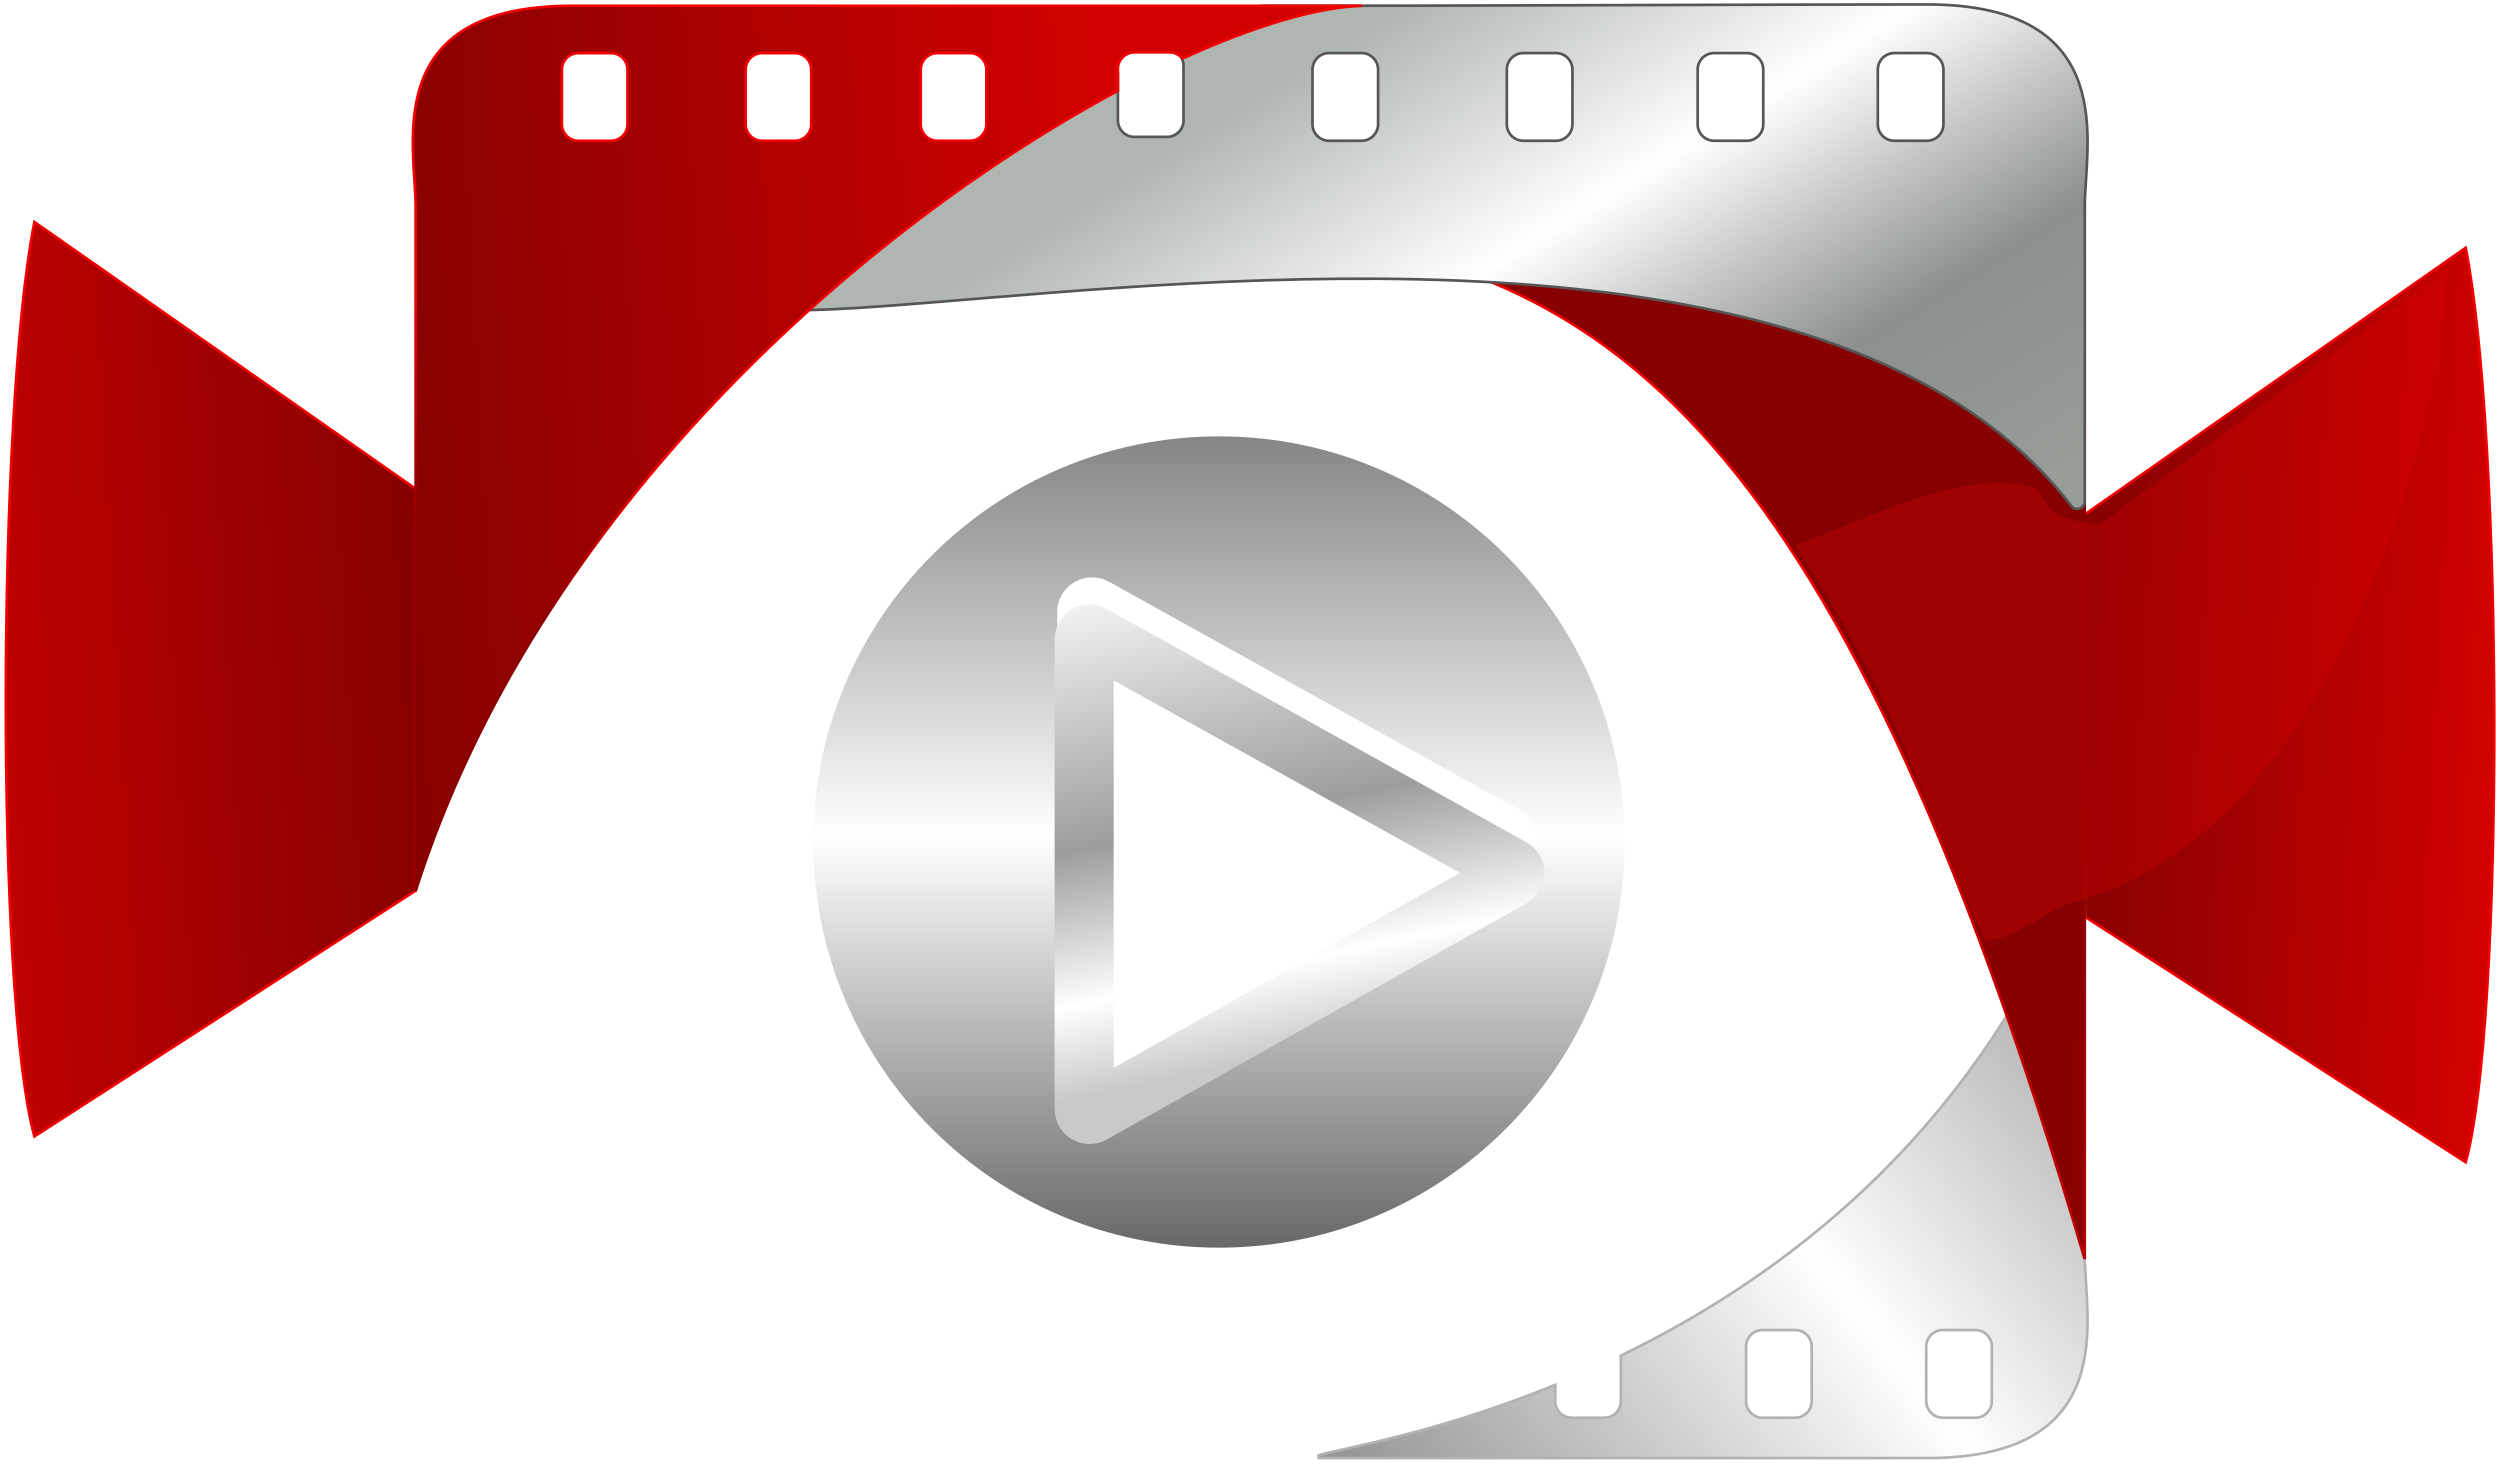 <?xml version="1.0" encoding="UTF-8" standalone="no"?>
<svg
   width="427"
   height="250"
   viewBox="0 0 427 250"
   fill="none"
   version="1.1"
   id="svg132"
   xmlns="http://www.w3.org/2000/svg"
   xmlns:svg="http://www.w3.org/2000/svg">
  <path
     d="M5.879 194.098C-0.727 170.335 -0.536 70.308 5.879 37.915L70.952 83.471V152.145L5.879 194.098Z"
     fill="url(#paint0_linear_173_5575)"
     stroke="#F00000"
     stroke-width="0.459"
     id="path2" />
  <path
     d="M421.136 198.505C427.743 174.742 427.551 74.716 421.136 42.322L356.064 87.879V156.552L421.136 198.505Z"
     fill="url(#paint1_linear_173_5575)"
     stroke="#F00000"
     stroke-width="0.459"
     id="path4" />
  <path
     d="M356.074 147.771L356.076 166.288V214.398C356.076 215.711 356.174 217.232 356.282 218.897C356.39 220.56 356.508 222.364 356.546 224.23C356.621 227.962 356.378 231.966 355.087 235.646C353.794 239.331 351.451 242.687 347.342 245.118C343.237 247.546 337.388 249.041 329.097 249.041H225.286L225.188 248.604C225.343 248.53 225.581 248.452 225.883 248.368C226.189 248.283 226.575 248.188 227.035 248.081C227.955 247.867 229.183 247.601 230.676 247.27C233.665 246.606 237.734 245.673 242.604 244.337C249.086 242.558 256.985 240.061 265.635 236.534V239.332C265.635 240.887 266.896 242.148 268.451 242.148H274.024C275.58 242.148 276.841 240.887 276.841 239.332V231.541C277.61 231.168 278.382 230.788 279.157 230.398C306.911 216.446 338.42 191.741 355.632 147.688L356.074 147.771ZM301.045 227.171C299.49 227.171 298.229 228.431 298.229 229.986V239.332C298.229 240.887 299.49 242.148 301.045 242.148H306.618C308.173 242.148 309.435 240.887 309.435 239.332V229.986C309.434 228.431 308.173 227.171 306.618 227.171H301.045ZM331.816 227.171C330.261 227.171 329 228.431 329 229.986V239.332C329 240.887 330.261 242.148 331.816 242.148H337.39C338.945 242.148 340.206 240.887 340.206 239.332V229.986C340.206 228.431 338.945 227.171 337.39 227.171H331.816Z"
     fill="url(#paint2_linear_173_5575)"
     id="path6" />
  <path
     d="M356.074 147.771L356.304 147.771L356.304 147.581L356.117 147.546L356.074 147.771ZM356.076 166.288H356.305V166.288L356.076 166.288ZM356.076 214.398H355.847V214.398L356.076 214.398ZM356.282 218.897L356.053 218.912L356.282 218.897ZM356.546 224.23L356.775 224.226L356.546 224.23ZM355.087 235.646L355.303 235.721V235.721L355.087 235.646ZM347.342 245.118L347.459 245.316H347.459L347.342 245.118ZM329.097 249.041V249.27V249.041ZM225.286 249.041L225.062 249.092L225.103 249.27H225.286V249.041ZM225.188 248.604L225.088 248.398L224.924 248.477L224.964 248.655L225.188 248.604ZM225.883 248.368L225.821 248.147H225.821L225.883 248.368ZM227.035 248.081L226.983 247.858H226.983L227.035 248.081ZM230.676 247.27L230.726 247.493L230.676 247.27ZM242.604 244.337L242.664 244.558L242.604 244.337ZM265.635 236.534H265.864V236.193L265.548 236.322L265.635 236.534ZM265.635 239.332H265.405V239.332L265.635 239.332ZM276.841 239.332L277.07 239.332V239.332H276.841ZM276.841 231.541L276.741 231.335L276.611 231.397V231.541H276.841ZM279.157 230.398L279.26 230.603L279.157 230.398ZM355.632 147.688L355.674 147.463L355.487 147.428L355.418 147.605L355.632 147.688ZM301.045 227.171V226.942V227.171ZM298.229 229.986L297.999 229.986V229.986H298.229ZM298.229 239.332H297.999V239.332L298.229 239.332ZM301.045 242.148V242.378V242.148ZM309.435 239.332L309.664 239.332V239.332H309.435ZM309.435 229.986H309.664V229.986L309.435 229.986ZM331.816 227.171V226.942H331.816L331.816 227.171ZM329 229.986L328.771 229.986V229.986H329ZM329 239.332H328.771V239.332L329 239.332ZM331.816 242.148L331.816 242.378H331.816V242.148ZM340.206 239.332L340.435 239.332V239.332H340.206ZM340.206 229.986H340.435V229.986L340.206 229.986ZM356.074 147.771L355.845 147.772L355.847 166.288L356.076 166.288L356.305 166.288L356.304 147.771L356.074 147.771ZM356.076 166.288H355.847V214.398H356.076H356.305V166.288H356.076ZM356.076 214.398L355.847 214.398C355.847 215.72 355.945 217.249 356.053 218.912L356.282 218.897L356.511 218.883C356.403 217.215 356.306 215.702 356.305 214.398L356.076 214.398ZM356.282 218.897L356.053 218.912C356.161 220.576 356.279 222.374 356.317 224.235L356.546 224.23L356.775 224.226C356.737 222.353 356.619 220.545 356.511 218.883L356.282 218.897ZM356.546 224.23L356.317 224.235C356.392 227.957 356.148 231.929 354.871 235.57L355.087 235.646L355.303 235.721C356.607 232.004 356.851 227.968 356.775 224.226L356.546 224.23ZM355.087 235.646L354.871 235.57C353.593 239.21 351.282 242.521 347.225 244.921L347.342 245.118L347.459 245.316C351.62 242.854 353.995 239.451 355.303 235.721L355.087 235.646ZM347.342 245.118L347.225 244.921C343.167 247.321 337.362 248.812 329.097 248.812V249.041V249.27C337.413 249.27 343.307 247.771 347.459 245.316L347.342 245.118ZM329.097 249.041V248.812H225.286V249.041V249.27H329.097V249.041ZM225.286 249.041L225.51 248.99L225.411 248.554L225.188 248.604L224.964 248.655L225.062 249.092L225.286 249.041ZM225.188 248.604L225.287 248.811C225.422 248.746 225.643 248.673 225.944 248.589L225.883 248.368L225.821 248.147C225.518 248.231 225.263 248.314 225.088 248.398L225.188 248.604ZM225.883 248.368L225.944 248.589C226.246 248.505 226.628 248.411 227.087 248.304L227.035 248.081L226.983 247.858C226.522 247.965 226.132 248.061 225.821 248.147L225.883 248.368ZM227.035 248.081L227.087 248.304C228.005 248.09 229.23 247.825 230.726 247.493L230.676 247.27L230.626 247.046C229.135 247.377 227.904 247.643 226.983 247.858L227.035 248.081ZM230.676 247.27L230.726 247.493C233.716 246.829 237.79 245.896 242.664 244.558L242.604 244.337L242.543 244.116C237.679 245.451 233.613 246.382 230.626 247.046L230.676 247.27ZM242.604 244.337L242.664 244.558C249.154 242.777 257.061 240.278 265.721 236.747L265.635 236.534L265.548 236.322C256.908 239.845 249.018 242.338 242.543 244.116L242.604 244.337ZM265.635 236.534H265.405V239.332H265.635H265.864V236.534H265.635ZM265.635 239.332L265.405 239.332C265.405 241.014 266.769 242.378 268.451 242.378V242.148V241.919C267.023 241.919 265.864 240.761 265.864 239.332L265.635 239.332ZM268.451 242.148V242.378H274.024V242.148V241.919H268.451V242.148ZM274.024 242.148V242.378C275.706 242.378 277.07 241.014 277.07 239.332L276.841 239.332L276.611 239.332C276.611 240.761 275.453 241.919 274.024 241.919V242.148ZM276.841 239.332H277.07V231.541H276.841H276.611V239.332H276.841ZM276.841 231.541L276.941 231.747C277.71 231.374 278.484 230.994 279.26 230.603L279.157 230.398L279.054 230.194C278.28 230.583 277.509 230.962 276.741 231.335L276.841 231.541ZM279.157 230.398L279.26 230.603C307.049 216.633 338.607 191.892 355.845 147.772L355.632 147.688L355.418 147.605C338.232 191.591 306.773 216.258 279.054 230.194L279.157 230.398ZM355.632 147.688L355.59 147.914L356.032 147.997L356.074 147.771L356.117 147.546L355.674 147.463L355.632 147.688ZM301.045 227.171V226.942C299.363 226.942 297.999 228.304 297.999 229.986L298.229 229.986L298.458 229.986C298.458 228.558 299.616 227.4 301.045 227.4V227.171ZM298.229 229.986H297.999V239.332H298.229H298.458V229.986H298.229ZM298.229 239.332L297.999 239.332C297.999 241.014 299.363 242.378 301.045 242.378V242.148V241.919C299.616 241.919 298.458 240.761 298.458 239.332L298.229 239.332ZM301.045 242.148V242.378H306.618V242.148V241.919H301.045V242.148ZM306.618 242.148V242.378C308.3 242.378 309.664 241.014 309.664 239.332L309.435 239.332L309.205 239.332C309.205 240.761 308.047 241.919 306.618 241.919V242.148ZM309.435 239.332H309.664V229.986H309.435H309.205V239.332H309.435ZM309.435 229.986L309.664 229.986C309.664 228.304 308.3 226.942 306.618 226.942V227.171V227.4C308.047 227.4 309.205 228.558 309.205 229.986L309.435 229.986ZM306.618 227.171V226.942H301.045V227.171V227.4H306.618V227.171ZM331.816 227.171L331.816 226.942C330.135 226.942 328.771 228.305 328.771 229.986L329 229.986L329.229 229.986C329.23 228.558 330.388 227.4 331.816 227.4L331.816 227.171ZM329 229.986H328.771V239.332H329H329.229V229.986H329ZM329 239.332L328.771 239.332C328.771 241.014 330.135 242.378 331.816 242.378L331.816 242.148L331.816 241.919C330.388 241.919 329.229 240.761 329.229 239.332L329 239.332ZM331.816 242.148V242.378H337.39V242.148V241.919H331.816V242.148ZM337.39 242.148V242.378C339.072 242.378 340.435 241.014 340.435 239.332L340.206 239.332L339.977 239.332C339.977 240.761 338.818 241.919 337.39 241.919V242.148ZM340.206 239.332H340.435V229.986H340.206H339.977V239.332H340.206ZM340.206 229.986L340.435 229.986C340.435 228.304 339.071 226.942 337.39 226.942V227.171V227.4C338.818 227.4 339.976 228.558 339.977 229.986L340.206 229.986ZM337.39 227.171V226.942H331.816V227.171V227.4H337.39V227.171Z"
     fill="#B2B2B2"
     id="path8" />
  <path
     d="M356.066 83.398V215.046C312.435 67.153 271.674 44.961 215.184 39.087C249.129 39.087 233.999 35.288 260.45 35.288C293.514 35.288 356.066 24.717 356.066 35.288V83.398Z"
     fill="url(#paint3_linear_173_5575)"
     stroke="url(#paint4_linear_173_5575)"
     stroke-width="0.459"
     id="path10" />
  <path
     d="M329.098 0.759C337.388 0.759 343.238 2.254 347.343 4.682C351.452 7.113 353.795 10.469 355.088 14.154C356.379 17.833 356.622 21.837 356.547 25.569C356.509 27.436 356.391 29.24 356.283 30.902C356.175 32.568 356.077 34.089 356.077 35.401V83.512L356.076 85.676L356.072 85.787C356.026 86.334 355.639 86.714 355.189 86.853C354.711 87.002 354.131 86.889 353.767 86.412L352.917 85.322C334.855 62.645 302.966 52.853 268.662 49.31C233.824 45.712 196.559 48.565 168.908 50.852C155.091 51.994 143.662 52.996 136.15 52.977C132.404 52.967 129.591 52.704 127.943 52.058C127.12 51.734 126.536 51.295 126.308 50.694C126.077 50.087 126.238 49.392 126.715 48.631C127.193 47.867 128.013 46.996 129.182 46.005C130.353 45.012 131.885 43.889 133.8 42.622C137.629 40.089 143.002 36.974 150.102 33.168C160.102 27.806 173.539 21.068 190.938 12.648V20.569C190.939 22.125 192.2 23.385 193.755 23.385H199.328C200.883 23.385 202.144 22.125 202.145 20.569V11.224C202.144 9.79 201.072 8.607 199.686 8.432C202.857 6.91 206.145 5.338 209.552 3.715L214.996 1.125C215.116 1.068 215.254 1.025 215.395 1.008L215.535 0.999C232.513 0.999 254.305 0.939 275.151 0.879C295.998 0.819 315.901 0.759 329.098 0.759ZM226.989 9.065C225.434 9.066 224.173 10.327 224.173 11.882V21.227C224.173 22.783 225.434 24.043 226.989 24.043H232.562C234.118 24.043 235.379 22.783 235.379 21.227V11.882C235.379 10.327 234.118 9.065 232.562 9.065H226.989ZM260.182 9.065C258.627 9.066 257.366 10.327 257.366 11.882V21.227C257.366 22.783 258.627 24.043 260.182 24.043H265.756C267.311 24.043 268.571 22.783 268.571 21.227V11.882C268.571 10.327 267.311 9.066 265.756 9.065H260.182ZM292.775 9.065C291.22 9.066 289.96 10.327 289.96 11.882V21.227C289.96 22.783 291.22 24.043 292.775 24.043H298.35C299.905 24.043 301.165 22.783 301.165 21.227V11.882C301.165 10.327 299.905 9.066 298.35 9.065H292.775ZM323.548 9.065C321.993 9.065 320.732 10.327 320.731 11.882V21.227C320.732 22.783 321.993 24.043 323.548 24.043H329.121C330.676 24.043 331.937 22.783 331.938 21.227V11.882C331.937 10.327 330.676 9.065 329.121 9.065H323.548Z"
     fill="url(#paint5_linear_173_5575)"
     id="path12" />
  <path
     d="M329.098 0.759V0.529V0.759ZM347.343 4.682L347.46 4.484L347.46 4.484L347.343 4.682ZM355.088 14.154L355.304 14.078V14.078L355.088 14.154ZM356.547 25.569L356.776 25.574V25.574L356.547 25.569ZM356.283 30.902L356.054 30.887L356.283 30.902ZM356.077 35.401H355.848H356.077ZM356.077 83.512L356.306 83.512V83.512H356.077ZM356.076 85.676L356.305 85.684V85.676L356.076 85.676ZM356.072 85.787L356.301 85.807L356.301 85.795L356.072 85.787ZM355.189 86.853L355.257 87.073L355.258 87.073L355.189 86.853ZM353.767 86.412L353.949 86.273L353.947 86.271L353.767 86.412ZM352.917 85.322L353.098 85.181L353.096 85.179L352.917 85.322ZM268.662 49.31L268.686 49.082L268.662 49.31ZM168.908 50.852L168.889 50.623L168.908 50.852ZM136.15 52.977L136.15 53.206H136.15L136.15 52.977ZM127.943 52.058L127.86 52.271L127.86 52.271L127.943 52.058ZM126.308 50.694L126.093 50.776L126.093 50.776L126.308 50.694ZM126.715 48.631L126.521 48.509L126.521 48.509L126.715 48.631ZM129.182 46.005L129.033 45.83H129.033L129.182 46.005ZM133.8 42.622L133.673 42.431H133.673L133.8 42.622ZM150.102 33.168L149.993 32.966L150.102 33.168ZM190.938 12.648H191.168V12.282L190.839 12.441L190.938 12.648ZM190.938 20.569H190.709V20.569L190.938 20.569ZM199.328 23.385V23.614V23.385ZM202.145 20.569L202.374 20.569V20.569H202.145ZM202.145 11.224H202.374V11.224L202.145 11.224ZM199.686 8.432L199.586 8.225L198.885 8.561L199.657 8.659L199.686 8.432ZM209.552 3.715L209.453 3.508L209.453 3.508L209.552 3.715ZM214.996 1.125L214.898 0.918L214.898 0.918L214.996 1.125ZM215.395 1.008L215.38 0.779L215.373 0.779L215.366 0.78L215.395 1.008ZM215.535 0.999L215.535 0.77L215.528 0.77L215.521 0.77L215.535 0.999ZM275.151 0.879L275.152 1.108L275.151 0.879ZM226.989 9.065V8.836H226.989L226.989 9.065ZM224.173 11.882L223.944 11.882V11.882H224.173ZM224.173 21.227H223.944V21.228L224.173 21.227ZM226.989 24.043L226.989 24.272H226.989V24.043ZM235.379 21.227L235.608 21.228V21.227H235.379ZM235.379 11.882H235.608V11.882L235.379 11.882ZM260.182 9.065V8.836H260.182L260.182 9.065ZM257.366 11.882L257.137 11.882V11.882H257.366ZM257.366 21.227H257.137V21.228L257.366 21.227ZM260.182 24.043L260.182 24.272H260.182V24.043ZM265.756 24.043V24.272H265.756L265.756 24.043ZM268.571 21.227L268.801 21.228V21.227H268.571ZM268.571 11.882H268.801V11.882L268.571 11.882ZM265.756 9.065L265.756 8.836H265.756V9.065ZM292.775 9.065V8.836H292.775L292.775 9.065ZM289.96 11.882L289.731 11.882V11.882H289.96ZM289.96 21.227H289.731V21.228L289.96 21.227ZM292.775 24.043L292.775 24.272H292.775V24.043ZM298.35 24.043V24.272H298.35L298.35 24.043ZM301.165 21.227L301.394 21.228V21.227H301.165ZM301.165 11.882H301.394V11.882L301.165 11.882ZM298.35 9.065L298.35 8.836H298.35V9.065ZM320.731 11.882L320.502 11.882V11.882H320.731ZM320.731 21.227H320.502V21.228L320.731 21.227ZM329.121 24.043V24.272H329.121L329.121 24.043ZM331.938 21.227L332.167 21.228V21.227H331.938ZM331.938 11.882H332.167V11.882L331.938 11.882ZM329.121 9.065L329.121 8.836H329.121V9.065ZM329.098 0.759V0.988C337.363 0.988 343.168 2.479 347.226 4.879L347.343 4.682L347.46 4.484C343.308 2.029 337.414 0.53 329.098 0.529V0.759ZM347.343 4.682L347.226 4.879C351.283 7.279 353.594 10.59 354.871 14.23L355.088 14.154L355.304 14.078C353.996 10.349 351.621 6.946 347.46 4.484L347.343 4.682ZM355.088 14.154L354.871 14.23C356.149 17.871 356.393 21.843 356.318 25.565L356.547 25.569L356.776 25.574C356.852 21.832 356.608 17.796 355.304 14.078L355.088 14.154ZM356.547 25.569L356.318 25.565C356.28 27.425 356.162 29.224 356.054 30.887L356.283 30.902L356.512 30.917C356.62 29.255 356.738 27.447 356.776 25.574L356.547 25.569ZM356.283 30.902L356.054 30.887C355.946 32.551 355.848 34.08 355.848 35.401H356.077H356.306C356.306 34.098 356.404 32.585 356.512 30.917L356.283 30.902ZM356.077 35.401H355.848V83.512H356.077H356.306V35.401H356.077ZM356.077 83.512L355.848 83.512L355.847 85.676L356.076 85.676L356.305 85.676L356.306 83.512L356.077 83.512ZM356.076 85.676L355.847 85.668L355.843 85.779L356.072 85.787L356.301 85.795L356.305 85.684L356.076 85.676ZM356.072 85.787L355.844 85.768C355.806 86.206 355.497 86.518 355.121 86.635L355.189 86.853L355.258 87.073C355.78 86.91 356.245 86.462 356.301 85.807L356.072 85.787ZM355.189 86.853L355.121 86.635C354.721 86.759 354.246 86.662 353.949 86.273L353.767 86.412L353.584 86.551C354.016 87.116 354.702 87.245 355.257 87.073L355.189 86.853ZM353.767 86.412L353.947 86.271L353.098 85.181L352.917 85.322L352.736 85.463L353.586 86.553L353.767 86.412ZM352.917 85.322L353.096 85.179C334.974 62.427 303.004 52.627 268.686 49.082L268.662 49.31L268.639 49.539C302.928 53.08 334.736 62.864 352.738 85.465L352.917 85.322ZM268.662 49.31L268.686 49.082C233.823 45.482 196.538 48.337 168.889 50.623L168.908 50.852L168.927 51.08C196.579 48.794 233.824 45.943 268.639 49.539L268.662 49.31ZM168.908 50.852L168.889 50.623C155.066 51.766 143.65 52.766 136.151 52.747L136.15 52.977L136.15 53.206C143.674 53.225 155.116 52.222 168.927 51.08L168.908 50.852ZM136.15 52.977L136.151 52.747C132.402 52.738 129.63 52.473 128.027 51.844L127.943 52.058L127.86 52.271C129.553 52.935 132.405 53.196 136.15 53.206L136.15 52.977ZM127.943 52.058L128.027 51.844C127.226 51.53 126.716 51.123 126.522 50.613L126.308 50.694L126.093 50.776C126.356 51.467 127.014 51.939 127.86 52.271L127.943 52.058ZM126.308 50.694L126.522 50.613C126.328 50.102 126.449 49.487 126.909 48.753L126.715 48.631L126.521 48.509C126.026 49.298 125.825 50.071 126.093 50.776L126.308 50.694ZM126.715 48.631L126.909 48.753C127.369 48.018 128.168 47.165 129.33 46.18L129.182 46.005L129.033 45.83C127.858 46.827 127.017 47.716 126.521 48.509L126.715 48.631ZM129.182 46.005L129.33 46.18C130.492 45.195 132.016 44.077 133.926 42.813L133.8 42.622L133.673 42.431C131.754 43.7 130.214 44.829 129.033 45.83L129.182 46.005ZM133.8 42.622L133.926 42.813C137.747 40.286 143.112 37.175 150.21 33.37L150.102 33.168L149.993 32.966C142.891 36.774 137.511 39.892 133.673 42.431L133.8 42.622ZM150.102 33.168L150.21 33.37C160.206 28.011 173.64 21.274 191.038 12.854L190.938 12.648L190.839 12.441C173.438 20.862 159.998 27.602 149.993 32.966L150.102 33.168ZM190.938 12.648H190.709V20.569H190.938H191.168V12.648H190.938ZM190.938 20.569L190.709 20.569C190.709 22.251 192.073 23.614 193.755 23.614V23.385V23.155C192.326 23.155 191.168 21.998 191.168 20.569L190.938 20.569ZM193.755 23.385V23.614H199.328V23.385V23.155H193.755V23.385ZM199.328 23.385V23.614C201.01 23.614 202.374 22.251 202.374 20.569L202.145 20.569L201.915 20.569C201.915 21.998 200.757 23.155 199.328 23.155V23.385ZM202.145 20.569H202.374V11.224H202.145H201.915V20.569H202.145ZM202.145 11.224L202.374 11.224C202.374 9.672 201.214 8.394 199.714 8.204L199.686 8.432L199.657 8.659C200.93 8.821 201.915 9.907 201.915 11.224L202.145 11.224ZM199.686 8.432L199.785 8.638C202.956 7.116 206.244 5.545 209.65 3.922L209.552 3.715L209.453 3.508C206.046 5.131 202.758 6.703 199.586 8.225L199.686 8.432ZM209.552 3.715L209.65 3.922L215.095 1.332L214.996 1.125L214.898 0.918L209.453 3.508L209.552 3.715ZM214.996 1.125L215.094 1.332C215.194 1.285 215.309 1.25 215.423 1.235L215.395 1.008L215.366 0.78C215.2 0.801 215.039 0.851 214.898 0.918L214.996 1.125ZM215.395 1.008L215.409 1.237L215.549 1.228L215.535 0.999L215.521 0.77L215.38 0.779L215.395 1.008ZM215.535 0.999L215.535 1.228C232.513 1.228 254.305 1.168 275.152 1.108L275.151 0.879L275.151 0.65C254.304 0.709 232.512 0.769 215.535 0.77L215.535 0.999ZM275.151 0.879L275.152 1.108C295.999 1.048 315.901 0.988 329.098 0.988V0.759V0.529C315.9 0.529 295.997 0.59 275.151 0.65L275.151 0.879ZM226.989 9.065L226.989 8.836C225.307 8.836 223.944 10.2 223.944 11.882L224.173 11.882L224.402 11.882C224.402 10.453 225.561 9.295 226.989 9.295L226.989 9.065ZM224.173 11.882H223.944V21.227H224.173H224.402V11.882H224.173ZM224.173 21.227L223.944 21.228C223.944 22.909 225.308 24.272 226.989 24.272L226.989 24.043L226.989 23.814C225.561 23.814 224.402 22.656 224.402 21.227L224.173 21.227ZM226.989 24.043V24.272H232.562V24.043V23.814H226.989V24.043ZM232.562 24.043V24.272C234.244 24.272 235.608 22.91 235.608 21.228L235.379 21.227L235.15 21.227C235.149 22.656 233.991 23.814 232.562 23.814V24.043ZM235.379 21.227H235.608V11.882H235.379H235.15V21.227H235.379ZM235.379 11.882L235.608 11.882C235.608 10.2 234.244 8.836 232.562 8.836V9.065V9.295C233.991 9.295 235.149 10.453 235.15 11.882L235.379 11.882ZM232.562 9.065V8.836H226.989V9.065V9.295H232.562V9.065ZM260.182 9.065L260.182 8.836C258.5 8.836 257.137 10.2 257.137 11.882L257.366 11.882L257.596 11.882C257.596 10.453 258.753 9.295 260.182 9.295L260.182 9.065ZM257.366 11.882H257.137V21.227H257.366H257.596V11.882H257.366ZM257.366 21.227L257.137 21.228C257.137 22.909 258.5 24.272 260.182 24.272L260.182 24.043L260.182 23.814C258.753 23.814 257.596 22.656 257.596 21.227L257.366 21.227ZM260.182 24.043V24.272H265.756V24.043V23.814H260.182V24.043ZM265.756 24.043L265.756 24.272C267.438 24.272 268.8 22.909 268.801 21.228L268.571 21.227L268.342 21.227C268.342 22.656 267.184 23.813 265.756 23.814L265.756 24.043ZM268.571 21.227H268.801V11.882H268.571H268.342V21.227H268.571ZM268.571 11.882L268.801 11.882C268.8 10.2 267.438 8.836 265.756 8.836L265.756 9.065L265.756 9.295C267.184 9.295 268.342 10.453 268.342 11.882L268.571 11.882ZM265.756 9.065V8.836H260.182V9.065V9.295H265.756V9.065ZM292.775 9.065L292.775 8.836C291.094 8.836 289.731 10.2 289.731 11.882L289.96 11.882L290.189 11.882C290.189 10.453 291.347 9.295 292.775 9.295L292.775 9.065ZM289.96 11.882H289.731V21.227H289.96H290.189V11.882H289.96ZM289.96 21.227L289.731 21.228C289.731 22.909 291.094 24.272 292.775 24.272L292.775 24.043L292.775 23.814C291.347 23.813 290.189 22.656 290.189 21.227L289.96 21.227ZM292.775 24.043V24.272H298.35V24.043V23.814H292.775V24.043ZM298.35 24.043L298.35 24.272C300.031 24.272 301.394 22.909 301.394 21.228L301.165 21.227L300.936 21.227C300.936 22.656 299.778 23.814 298.35 23.814L298.35 24.043ZM301.165 21.227H301.394V11.882H301.165H300.936V21.227H301.165ZM301.165 11.882L301.394 11.882C301.394 10.2 300.031 8.836 298.35 8.836L298.35 9.065L298.35 9.295C299.778 9.295 300.936 10.453 300.936 11.882L301.165 11.882ZM298.35 9.065V8.836H292.775V9.065V9.295H298.35V9.065ZM323.548 9.065V8.836C321.866 8.836 320.502 10.2 320.502 11.882L320.731 11.882L320.961 11.882C320.961 10.453 322.119 9.295 323.548 9.295V9.065ZM320.731 11.882H320.502V21.227H320.731H320.961V11.882H320.731ZM320.731 21.227L320.502 21.228C320.502 22.91 321.866 24.272 323.548 24.272V24.043V23.814C322.119 23.814 320.961 22.656 320.961 21.227L320.731 21.227ZM323.548 24.043V24.272H329.121V24.043V23.814H323.548V24.043ZM329.121 24.043L329.121 24.272C330.803 24.272 332.167 22.909 332.167 21.228L331.938 21.227L331.708 21.227C331.708 22.656 330.55 23.814 329.121 23.814L329.121 24.043ZM331.938 21.227H332.167V11.882H331.938H331.708V21.227H331.938ZM331.938 11.882L332.167 11.882C332.167 10.2 330.803 8.836 329.121 8.836L329.121 9.065L329.121 9.295C330.55 9.295 331.708 10.453 331.708 11.882L331.938 11.882ZM329.121 9.065V8.836H323.548V9.065V9.295H329.121V9.065Z"
     fill="#565656"
     id="path14" />
  <path
     d="M232.646 0.988C225.15 1.203 214.426 4.309 201.963 10.006C201.447 9.358 200.653 8.942 199.76 8.942H193.749C192.194 8.943 190.933 10.203 190.933 11.758V15.493C148.052 38.478 91.561 87.372 70.994 152.185V35.401C70.994 24.83 64.681 0.988 97.745 0.988H232.646ZM98.786 9.067C97.231 9.067 95.969 10.329 95.969 11.884V21.23C95.97 22.785 97.231 24.045 98.786 24.045H104.359C105.914 24.045 107.175 22.785 107.175 21.23V11.884C107.175 10.329 105.914 9.067 104.359 9.067H98.786ZM130.172 9.067C128.616 9.067 127.355 10.329 127.355 11.884V21.23C127.355 22.785 128.616 24.045 130.172 24.045H135.745C137.3 24.045 138.561 22.785 138.561 21.23V11.884C138.561 10.329 137.3 9.067 135.745 9.067H130.172ZM160.08 9.067C158.524 9.067 157.263 10.329 157.263 11.884V21.23C157.264 22.785 158.525 24.045 160.08 24.045H165.653C167.208 24.045 168.469 22.785 168.469 21.23V11.884C168.469 10.329 167.208 9.067 165.653 9.067H160.08Z"
     fill="url(#paint6_linear_173_5575)"
     id="path16" />
  <path
     d="M232.646 0.988L232.653 1.218L232.646 0.759V0.988ZM201.963 10.006L201.783 10.149L201.895 10.289L202.058 10.214L201.963 10.006ZM193.749 8.942V8.713H193.749L193.749 8.942ZM190.933 11.758L190.704 11.758V11.758H190.933ZM190.933 15.493L191.042 15.695L191.163 15.63V15.493H190.933ZM70.994 152.185H70.764L71.212 152.254L70.994 152.185ZM95.969 11.884L95.74 11.884V11.884H95.969ZM95.969 21.23H95.74V21.23L95.969 21.23ZM104.359 24.045V24.274H104.359L104.359 24.045ZM107.175 21.23L107.405 21.23V21.23H107.175ZM107.175 11.884H107.405V11.884L107.175 11.884ZM104.359 9.067L104.359 8.838H104.359V9.067ZM130.172 9.067V8.838H130.171L130.172 9.067ZM127.355 11.884L127.126 11.884V11.884H127.355ZM127.355 21.23H127.126V21.23L127.355 21.23ZM130.172 24.045L130.171 24.274H130.172V24.045ZM138.561 21.23L138.79 21.23V21.23H138.561ZM138.561 11.884H138.79V11.884L138.561 11.884ZM160.08 9.067V8.838V9.067ZM157.263 11.884L157.034 11.884V11.884H157.263ZM157.263 21.23H157.034V21.23L157.263 21.23ZM160.08 24.045V24.274V24.045ZM168.469 21.23L168.699 21.23V21.23H168.469ZM168.469 11.884H168.699V11.884L168.469 11.884ZM232.646 0.988L232.64 0.759C225.098 0.975 214.341 4.096 201.867 9.797L201.963 10.006L202.058 10.214C214.512 4.522 225.203 1.431 232.653 1.218L232.646 0.988ZM201.963 10.006L202.142 9.863C201.584 9.163 200.726 8.713 199.76 8.713V8.942V9.172C200.58 9.172 201.309 9.553 201.783 10.149L201.963 10.006ZM199.76 8.942V8.713H193.749V8.942V9.172H199.76V8.942ZM193.749 8.942L193.749 8.713C192.067 8.713 190.704 10.076 190.704 11.758L190.933 11.758L191.163 11.758C191.163 10.329 192.32 9.172 193.749 9.172L193.749 8.942ZM190.933 11.758H190.704V15.493H190.933H191.163V11.758H190.933ZM190.933 15.493L190.825 15.291C147.912 38.293 91.367 87.226 70.775 152.115L70.994 152.185L71.212 152.254C91.756 87.517 148.192 38.663 191.042 15.695L190.933 15.493ZM70.994 152.185H71.223V35.401H70.994H70.764V152.185H70.994ZM70.994 35.401H71.223C71.223 34.071 71.124 32.534 71.016 30.873C70.908 29.208 70.791 27.415 70.753 25.56C70.678 21.848 70.923 17.909 72.187 14.306C73.449 10.71 75.727 7.446 79.733 5.076C83.744 2.703 89.504 1.218 97.745 1.218V0.988V0.759C89.454 0.759 83.604 2.253 79.499 4.681C75.389 7.112 73.047 10.469 71.754 14.155C70.463 17.834 70.219 21.837 70.295 25.569C70.332 27.436 70.45 29.239 70.558 30.902C70.666 32.568 70.764 34.089 70.764 35.401H70.994ZM97.745 0.988V1.218H232.646V0.988V0.759H97.745V0.988ZM98.786 9.067V8.838C97.104 8.838 95.74 10.202 95.74 11.884L95.969 11.884L96.199 11.884C96.199 10.455 97.357 9.297 98.786 9.297V9.067ZM95.969 11.884H95.74V21.23H95.969H96.199V11.884H95.969ZM95.969 21.23L95.74 21.23C95.74 22.911 97.104 24.274 98.786 24.274V24.045V23.816C97.357 23.816 96.199 22.658 96.199 21.23L95.969 21.23ZM98.786 24.045V24.274H104.359V24.045V23.816H98.786V24.045ZM104.359 24.045L104.359 24.274C106.041 24.274 107.404 22.911 107.405 21.23L107.175 21.23L106.946 21.23C106.946 22.658 105.788 23.816 104.359 23.816L104.359 24.045ZM107.175 21.23H107.405V11.884H107.175H106.946V21.23H107.175ZM107.175 11.884L107.405 11.884C107.405 10.202 106.041 8.838 104.359 8.838L104.359 9.067L104.359 9.297C105.788 9.297 106.946 10.455 106.946 11.884L107.175 11.884ZM104.359 9.067V8.838H98.786V9.067V9.297H104.359V9.067ZM130.172 9.067L130.171 8.838C128.49 8.838 127.126 10.202 127.126 11.884L127.355 11.884L127.584 11.884C127.584 10.455 128.743 9.297 130.172 9.297L130.172 9.067ZM127.355 11.884H127.126V21.23H127.355H127.584V11.884H127.355ZM127.355 21.23L127.126 21.23C127.126 22.911 128.49 24.274 130.171 24.274L130.172 24.045L130.172 23.816C128.743 23.816 127.585 22.658 127.584 21.23L127.355 21.23ZM130.172 24.045V24.274H135.745V24.045V23.816H130.172V24.045ZM135.745 24.045V24.274C137.427 24.274 138.79 22.911 138.79 21.23L138.561 21.23L138.332 21.23C138.332 22.658 137.173 23.816 135.745 23.816V24.045ZM138.561 21.23H138.79V11.884H138.561H138.332V21.23H138.561ZM138.561 11.884L138.79 11.884C138.79 10.202 137.427 8.838 135.745 8.838V9.067V9.297C137.173 9.297 138.332 10.455 138.332 11.884L138.561 11.884ZM135.745 9.067V8.838H130.172V9.067V9.297H135.745V9.067ZM160.08 9.067V8.838C158.398 8.838 157.034 10.202 157.034 11.884L157.263 11.884L157.493 11.884C157.493 10.455 158.651 9.297 160.08 9.297V9.067ZM157.263 11.884H157.034V21.23H157.263H157.493V11.884H157.263ZM157.263 21.23L157.034 21.23C157.034 22.911 158.398 24.274 160.08 24.274V24.045V23.816C158.651 23.816 157.493 22.658 157.493 21.23L157.263 21.23ZM160.08 24.045V24.274H165.653V24.045V23.816H160.08V24.045ZM165.653 24.045V24.274C167.335 24.274 168.698 22.911 168.699 21.23L168.469 21.23L168.24 21.23C168.24 22.658 167.082 23.816 165.653 23.816V24.045ZM168.469 21.23H168.699V11.884H168.469H168.24V21.23H168.469ZM168.469 11.884L168.699 11.884C168.699 10.202 167.335 8.838 165.653 8.838V9.067V9.297C167.082 9.297 168.24 10.455 168.24 11.884L168.469 11.884ZM165.653 9.067V8.838H160.08V9.067V9.297H165.653V9.067Z"
     fill="url(#paint7_linear_173_5575)"
     id="path18" />
  <path
     d="M208.196 74.531C246.462 74.531 277.481 105.552 277.481 143.817C277.481 182.083 246.462 213.103 208.196 213.104C169.931 213.104 138.91 182.083 138.91 143.817C138.91 105.552 169.931 74.531 208.196 74.531ZM189.056 99.178C185.156 97.342 180.571 100.176 180.571 104.581V183.044C180.571 187.605 185.483 190.477 189.458 188.24L259.586 148.764L259.954 148.539C263.524 146.193 263.51 140.907 259.928 138.579L259.558 138.356L189.431 99.369L189.056 99.178Z"
     fill="url(#paint8_linear_173_5575)"
     id="path20" />
  <g
     filter="url(#filter0_ii_173_5575)"
     id="g24">
    <path
       d="M185.176 183.935V103.69C185.176 102.991 185.927 102.549 186.539 102.889L258.258 142.76C258.885 143.109 258.888 144.01 258.263 144.362L186.543 184.735C185.932 185.079 185.176 184.637 185.176 183.935Z"
       stroke="url(#paint9_linear_173_5575)"
       stroke-width="10.091"
       id="path22" />
  </g>
  <g
     filter="url(#filter1_f_173_5575)"
     id="g28">
    <path
       d="M348.348 83.74C336.649 78.955 317.58 89.372 306.596 93.098C326.141 122.756 329.869 142.286 339.086 160.462C342.413 161.247 348.787 156.111 353.07 154.381C400.733 142.726 418.294 66.617 417.626 46.319L358.522 89.625C356.613 88.932 350.148 89.649 348.348 83.74Z"
       fill="#DA0301"
       fill-opacity="0.3"
       id="path26" />
  </g>
  <defs
     id="defs130">
    <filter
       id="filter0_ii_173_5575"
       x="180.129"
       y="97.719"
       width="83.644"
       height="95.858"
       filterUnits="userSpaceOnUse"
       color-interpolation-filters="sRGB">
      <feFlood
         flood-opacity="0"
         result="BackgroundImageFix"
         id="feFlood30" />
      <feBlend
         mode="normal"
         in="SourceGraphic"
         in2="BackgroundImageFix"
         result="shape"
         id="feBlend32" />
      <feColorMatrix
         in="SourceAlpha"
         type="matrix"
         values="0 0 0 0 0 0 0 0 0 0 0 0 0 0 0 0 0 0 127 0"
         result="hardAlpha"
         id="feColorMatrix34" />
      <feOffset
         dy="1.835"
         id="feOffset36" />
      <feGaussianBlur
         stdDeviation="2.752"
         id="feGaussianBlur38" />
      <feComposite
         in2="hardAlpha"
         operator="arithmetic"
         k2="-1"
         k3="1"
         id="feComposite40" />
      <feColorMatrix
         type="matrix"
         values="0 0 0 0 0 0 0 0 0 0 0 0 0 0 0 0 0 0 0.35 0"
         id="feColorMatrix42" />
      <feBlend
         mode="normal"
         in2="shape"
         result="effect1_innerShadow_173_5575"
         id="feBlend44" />
      <feColorMatrix
         in="SourceAlpha"
         type="matrix"
         values="0 0 0 0 0 0 0 0 0 0 0 0 0 0 0 0 0 0 127 0"
         result="hardAlpha"
         id="feColorMatrix46" />
      <feOffset
         dy="3.669"
         id="feOffset48" />
      <feGaussianBlur
         stdDeviation="1.835"
         id="feGaussianBlur50" />
      <feComposite
         in2="hardAlpha"
         operator="arithmetic"
         k2="-1"
         k3="1"
         id="feComposite52" />
      <feColorMatrix
         type="matrix"
         values="0 0 0 0 1 0 0 0 0 1 0 0 0 0 1 0 0 0 0.11 0"
         id="feColorMatrix54" />
      <feBlend
         mode="normal"
         in2="effect1_innerShadow_173_5575"
         result="effect2_innerShadow_173_5575"
         id="feBlend56" />
    </filter>
    <filter
       id="filter1_f_173_5575"
       x="302.598"
       y="42.319"
       width="119.047"
       height="122.224"
       filterUnits="userSpaceOnUse"
       color-interpolation-filters="sRGB">
      <feFlood
         flood-opacity="0"
         result="BackgroundImageFix"
         id="feFlood59" />
      <feBlend
         mode="normal"
         in="SourceGraphic"
         in2="BackgroundImageFix"
         result="shape"
         id="feBlend61" />
      <feGaussianBlur
         stdDeviation="2"
         result="effect1_foregroundBlur_173_5575"
         id="feGaussianBlur63" />
    </filter>
    <linearGradient
       id="paint0_linear_173_5575"
       x1="68.557"
       y1="99.576"
       x2="-1.688"
       y2="103.519"
       gradientUnits="userSpaceOnUse">
      <stop
         stop-color="#880101"
         id="stop66" />
      <stop
         offset="1"
         stop-color="#BE0100"
         id="stop68" />
    </linearGradient>
    <linearGradient
       id="paint1_linear_173_5575"
       x1="358.459"
       y1="103.984"
       x2="428.704"
       y2="107.926"
       gradientUnits="userSpaceOnUse">
      <stop
         stop-color="#880101"
         id="stop71" />
      <stop
         offset="1"
         stop-color="#D20100"
         id="stop73" />
    </linearGradient>
    <linearGradient
       id="paint2_linear_173_5575"
       x1="356.329"
       y1="147.773"
       x2="230.946"
       y2="248.812"
       gradientUnits="userSpaceOnUse">
      <stop
         stop-color="#989898"
         id="stop76" />
      <stop
         offset="0.483"
         stop-color="white"
         id="stop78" />
      <stop
         offset="1"
         stop-color="#989898"
         id="stop80" />
    </linearGradient>
    <linearGradient
       id="paint3_linear_173_5575"
       x1="358.459"
       y1="99.504"
       x2="428.704"
       y2="103.447"
       gradientUnits="userSpaceOnUse">
      <stop
         stop-color="#880101"
         id="stop83" />
      <stop
         offset="1"
         stop-color="#D20100"
         id="stop85" />
    </linearGradient>
    <linearGradient
       id="paint4_linear_173_5575"
       x1="321.037"
       y1="136.452"
       x2="354.634"
       y2="129.582"
       gradientUnits="userSpaceOnUse">
      <stop
         stop-color="#F00000"
         id="stop88" />
      <stop
         offset="1"
         stop-color="#8A0000"
         id="stop90" />
    </linearGradient>
    <linearGradient
       id="paint5_linear_173_5575"
       x1="356.371"
       y1="89.564"
       x2="255.629"
       y2="-72.962"
       gradientUnits="userSpaceOnUse">
      <stop
         stop-color="#99A099"
         id="stop93" />
      <stop
         offset="0.247"
         stop-color="#8B8F8E"
         id="stop95" />
      <stop
         offset="0.475"
         stop-color="white"
         id="stop97" />
      <stop
         offset="0.717"
         stop-color="#AFB5B1"
         id="stop99" />
    </linearGradient>
    <linearGradient
       id="paint6_linear_173_5575"
       x1="70.512"
       y1="101.62"
       x2="195.046"
       y2="95.07"
       gradientUnits="userSpaceOnUse">
      <stop
         stop-color="#880101"
         id="stop102" />
      <stop
         offset="1"
         stop-color="#D20100"
         id="stop104" />
    </linearGradient>
    <linearGradient
       id="paint7_linear_173_5575"
       x1="93.808"
       y1="68.636"
       x2="75.006"
       y2="92.908"
       gradientUnits="userSpaceOnUse">
      <stop
         stop-color="#F00000"
         id="stop107" />
      <stop
         offset="1"
         stop-color="#8A0000"
         id="stop109" />
    </linearGradient>
    <linearGradient
       id="paint8_linear_173_5575"
       x1="208.196"
       y1="74.531"
       x2="208.196"
       y2="213.104"
       gradientUnits="userSpaceOnUse">
      <stop
         stop-color="#858585"
         id="stop112" />
      <stop
         offset="0.492"
         stop-color="white"
         id="stop114" />
      <stop
         offset="1"
         stop-color="#686868"
         id="stop116" />
    </linearGradient>
    <linearGradient
       id="paint9_linear_173_5575"
       x1="181.085"
       y1="94.315"
       x2="199.389"
       y2="183.483"
       gradientUnits="userSpaceOnUse">
      <stop
         stop-color="#FAFAFA"
         id="stop119" />
      <stop
         offset="0.483"
         stop-color="#9F9F9F"
         id="stop121" />
      <stop
         offset="0.495"
         stop-color="#9D9D9D"
         id="stop123" />
      <stop
         offset="0.781"
         stop-color="white"
         id="stop125" />
      <stop
         offset="0.95"
         stop-color="#C9C9C9"
         id="stop127" />
    </linearGradient>
  </defs>
</svg>

